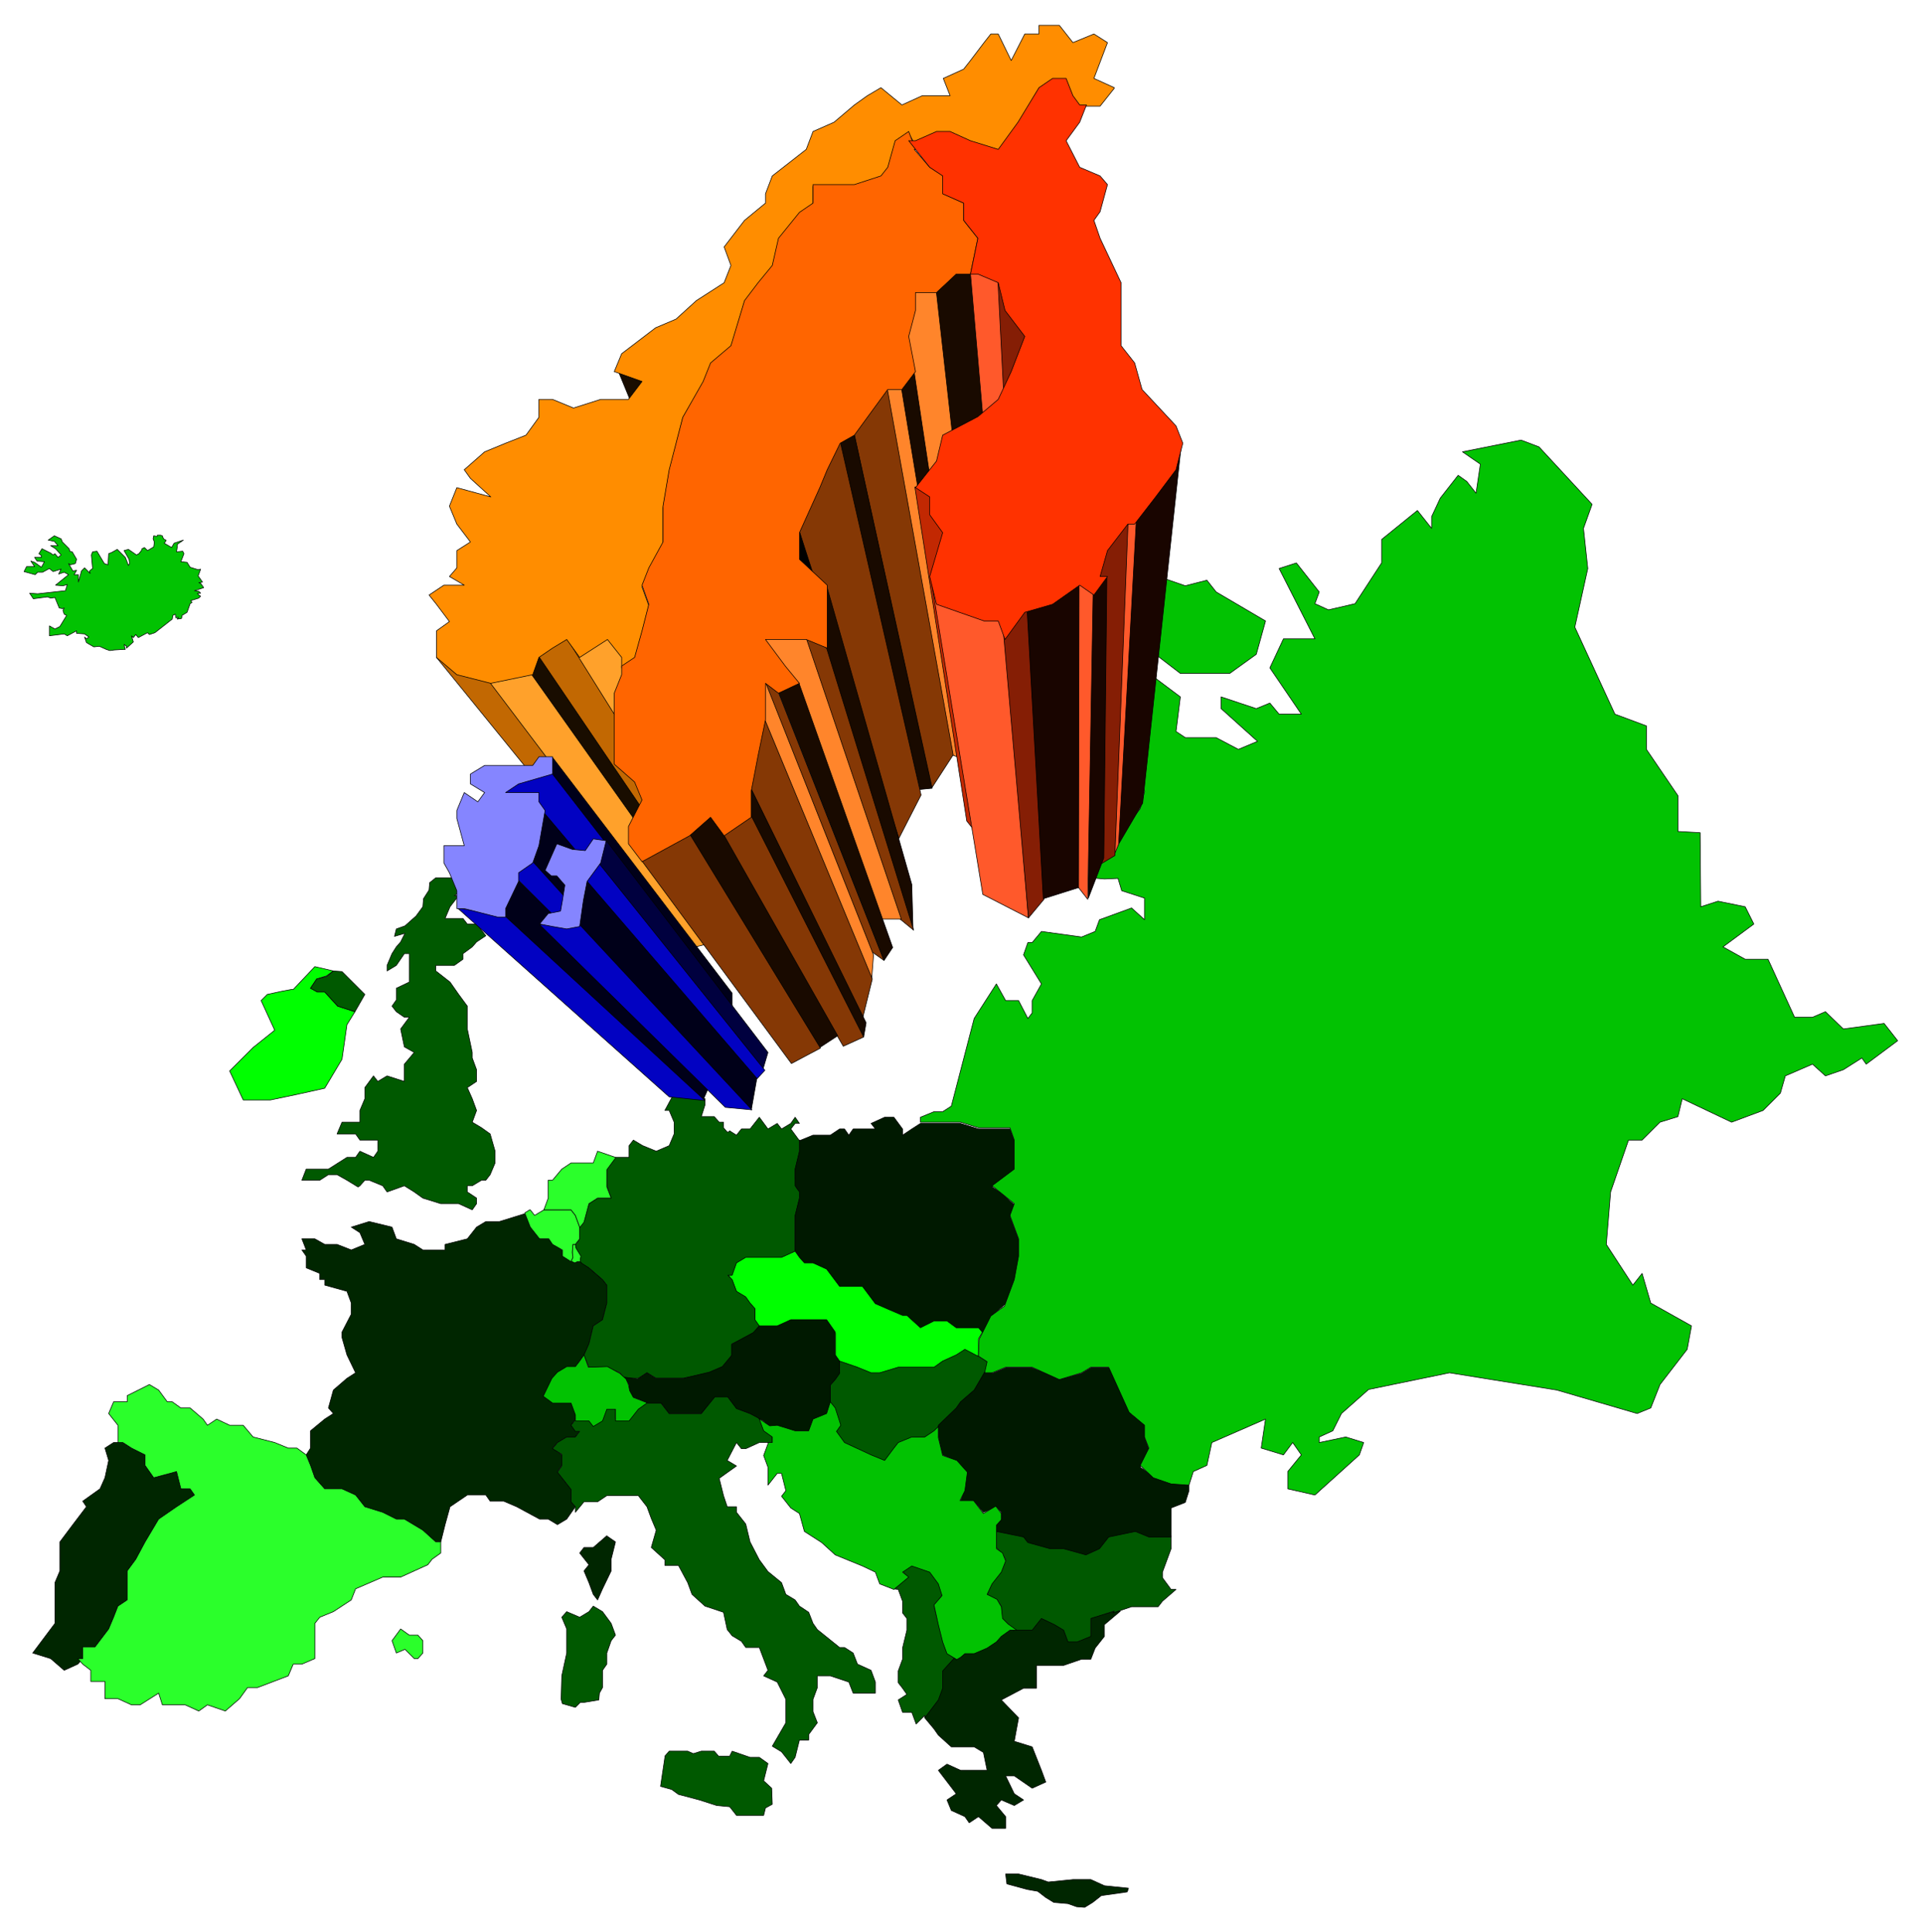 <svg xmlns="http://www.w3.org/2000/svg" width="493.465" height="495.842" fill-rule="evenodd" stroke-linecap="round" preserveAspectRatio="none" viewBox="0 0 3115 3130"><style>.pen0{stroke:#000;stroke-width:1;stroke-linejoin:round}.brush5{fill:#2bff2b}.brush7{fill:#190d00}.brush8{fill:#c26802}.brush9{fill:#ffa12b}.brush11{fill:#190a00}.brush12{fill:#ff852b}.brush13{fill:#853805}.brush15{fill:#ff592b}.brush16{fill:#851e05}.brush18{fill:#190500}.brush21{fill:#000019}.brush22{fill:#0202c2}.brush23{fill:#8585ff}</style><path d="m1807 2610-40 10v29l-22 9h-15l-7-19-15-9-21-10-8 10-7 9h-29l-10 3 3-3-14 10-8 9-15 10-21 10h-15l-11 9h-8l-17 19v28l-7 18-22 29v2l15 18 7 10 21 19h37l15 9 6 29h-43l-22-10-14 10 29 38-15 10 7 17 22 10 7 10 15-10 22 19h22v-19l-15-18 8-9 21 9 15-9-15-10-14-29h14l29 20 22-10-7-19-15-38-29-9 7-38-28-29 36-19h21v-37h44l29-10h15l7-18 15-19v-19l26-22h-8zM503 2346v-28l23-19 14-9-8-9 8-29 22-19 14-9-14-29-8-28v-9l15-29v-18l-7-19-36-10v-9h-8v-10l-22-9v-19l-7-10h7l-7-18h21l16 9h20l23 9 22-9-8-19-14-9 29-9 37 9 7 19 29 9 14 9h36v-9l36-9 15-19 15-9h22l42-13 2 4 7 18 15 19h14l8 9 14 10v9l14 8 6 3 5-2h5l13 10 22 19 7 9v29l-7 27-15 10-7 29-8 18-7 10-7 10h-14l-15 9-8 9-14 28 14 10h30l7 19v9l-7 10 7 9h7l-7 10h-14l-15 9-8 9 15 11v17l-7 10 15 20 7 8v20l7 9h0l-14 20-15 9-15-9h-14l-37-20-21-9h-22l-7-10h-30l-28 19-8 29-7 28h-8l-21-19-30-18h-13l-22-11-29-9-15-19-22-10h-28l-16-18-7-20-7-17 7-11zm481 143 13 9-7 28v19l-14 29-8 18-7-9-7-19-8-19 8-10-15-19 7-9h15l22-19 1 1zm-850 198v-19h20l22-29 8-19 7-18 15-10v-47l14-19 15-28 22-37 29-20 29-19-7-10h-15l-7-28-37 10-14-20v-17l-22-11-14-9h-8 0-7l-14 9 6 20-6 28-8 18-28 20 6 9-22 29-21 28v47l-8 19v66l-36 48 29 9 22 19 22-10 8-9zm1516 349 37 9 11 4 40-4h29l22 10 39 4-2 6-42 6-14 11-13 8-13-1-14-5-23-2-13-8-13-10-17-3-33-9-2-16h21l37 9-37-9z" class="pen0" style="fill:#002600"/><path d="m475 1603 35-37 30 7-11 8-16 5-10 15 11 6h12l21 23 28 9-13 21-8 56-28 47-45 10-43 9h-44l-22-47 38-38 35-28-22-48 10-10 23-5 16-3h3zm703 460h8l7-19 15-9h58l22-10h0l7 10 8 9h14l22 10 21 28h37l21 29 23 9 21 9h7l22 19 22-10h21l15 10h36l7 9-7 12v28h-7l-15-9-14 9-22 9-14 10h-58l-30 9h-14l-22-9-29-10h0l-7-9v-37l-14-20h-58l-22 11h-29 0l-7-11v-18l-8-10-7-9-15-10-7-18-8-12z" class="pen0" style="fill:#0f0"/><path d="m932 2441-7-8v-20l-7-9-15-19 7-10v-19l-15-9 8-10 15-9h14l7-9h-7l-7-10 7-9v-2h22l7 10 15-10 7-19h14v19h22l15-19 14-9v2h22l14 18h52l21-28h21l15 19 22 9 15 7h0l8 17 12 7 1 7v9h-7 7-21l-22 10h-7l-8-10-15 29 15 9-28 20 7 28 6 18h15v9l15 19 7 29 15 29 14 19 22 18 7 19 15 9 7 10 15 10 7 18 7 10 36 29h8l14 9 7 18 22 10 7 19v18h-36l-7-18-30-10h-21v19l-7 19v20l7 18-14 19v9h-15l-7 28-7 10-15-19-15-9 22-38v-38l-14-28-22-10 7-9-14-37h-22l-7-10-15-9-8-10-6-28-30-10-21-19-7-19-15-28h-22v-9l-22-20 8-28-8-19-7-19-14-18h-51l-15 10h-22l-14 17v-9zm-357-802 16-28-37-37-14-1-11 9-16 4-10 15 11 6h12l21 23 28 9zm5 284-18-11-16-9h-14l-14 9h-29l7-18h36l30-19h14l7-10 22 10 7-10v-18h-29l-7-10h-30l8-19h29v-19l8-19v-18l14-19 7 9 15-9 28 9v-28l16-19-16-9-6-29 14-19h-8l-13-9-7-9 7-10v-19l21-10v-46h-8l-13 19-15 9v-9l8-19 7-11 7-8 7-14-17 5 3-12 14-5 18-16 11-15 1-13 9-14 1-12 10-8h30l21 8-7 11-14 10h7l-14 18-8 19h29l7 9h15l15 19-15 10-7 8-15 11v9l-14 10h-30v9l23 18 14 20 14 19v37l8 38v9l7 19v19l-15 10 8 18 7 19-7 19 15 9 14 10 8 28v19l-8 19-7 9h-7l-15 9h-8v10l15 10v9l-7 10-22-10h-29l-29-9-14-10-16-10-28 10-7-10-22-9h-7l-8 9-3 2zm868 651 21-19-7-10 15-10 29 10 14 19 7 19-14 19 7 28 7 28 7 20 13 9h-2l-18 20v28l-7 19-22 29v-4l-14 14-7-19h-15l-7-20 14-9-7-10-7-9v-19l7-19v-18l7-29v-19l-7-9v-19l-7-19-7-1zm449-86h-36l-22-9-43 9-15 19-22 9-36-9h-22l-36-9-7-10-44-9h0v28l8 9 7 10-7 19-15 19-8 19 15 9 8 10v18l7 10 14 9-1 3 1-1h29l7-9 8-10 21 10 15 9 7 19h15l22-9v-29l38-12-2 3 30-10h43l7-9 22-19h-8l-14-19v-9l14-38v-21zm-988 265 2 7 21 6 8-8h6l24-4 1-11 5-9v-28l7-10v-18l7-20 7-9-7-19-14-19-15-9-7 9-15 9-21-9-8 9 8 19v39l-8 37-1 37v1zm168 94-7 47 18 5 11 8 34 9 28 9 21 2 11 14h44l3-12 11-6-1-26-13-12 7-28-14-10h-15l-29-10-4 8h-18l-7-8h-21l-13 4-9-4h-30l-7 8v2zm105-1015 3 2 8 5 8-10h14l15-19 14 19 15-9 7 9 15-9 7-10 7 10h-7l-7 9 14 19h0v19l-7 28v10l2 19 6 7-1 11-7 29v56h0l-22 10h-58l-15 9-7 20h-7l7 7h0l7 19 15 9 7 10 8 9v18l7 10-7 10-15 9-22 10v18l-14 20-22 9-44 9h-43l-15-9-14 9h-22 0l-8-9-21-9h-29l-8-20 8-18 7-29 15-10 7-27v-29l-7-9-22-19-11-7-3-3v-10l-4-6-3-6-1-6 7-9v-19h0l7-9 8-29 14-9h22l-7-20v-27l14-19h22v-19l7-9 15 9 22 9 21-9 8-19v-19l-8-19h-7l15-28h0l36 9h14v10l-6 19h21l8 9h7v9l6 7h2l2-2zm335 485 32-34 7-10 22-19 21-38v1-11l-14-9h-1l-21-11-14 9-22 10-14 10h-58l-30 9h-14l-22-9-29-10h0v19l-7 9-8 10v30l8 10 7 28-7 9 15 19 43 19 22 10 15-20 7-9 22-10h21l15-9 4-3z" class="pen0" style="fill:#005900"/><path d="m1593 2160 14-29 22-19 14-37 7-38v-29l-14-37 7-19-21-19-15-10 36-28v-47l-7-19h-51l-29-9h-65 0l-14 9-15 10v-10l-14-19h-15l-22 10 7 9h-36l-7 10-7-10h-8l-15 10h-28l-22 9v-1 18l-7 29v27l7 10v10l-7 28v58l7 10 8 9h14l22 10 21 28h37l21 28 23 10 21 9h7l22 20 22-11h21l15 11h36l8 9zm-373-1-15 8-20 11v18l-15 18-21 9-42 10h-45l-14-9-15 10-23-3 6 7 3 6v8l6 11 24 10h22l13 17h52l22-27h21l14 19 22 8 22 12 7 7v2h15l29 9h22l7-18 22-10 6-19v-29l8-9 7-10v-20l-7-10v-37l-14-20h-58l-22 10h-29l-10 11zm656 331h-15l-22-9-43 9-15 19-22 10-36-10h-22l-36-10-7-9-44-9h0v-11l8-9v-11l-8-9-21 9-15-18h-22l7-20v-28l-14-18-22-9-7-29v-19l29-28 7-10 22-19 17-29h11l1 2 22-9h43l22 9 22 10 36-10 15-9h29l7 9 14 29 8 19 8 19 23 15-2 22 7 19-14 29 23 16 26 8 24 5h6v9l-6 19-23 9v47h-21z" class="pen0" style="fill:#001900"/><path d="m126 2687 8 9 13 10v18h23v28h21l22 10h14l30-19 6 19h37l22 10 14-10 29 10 23-20 13-18h16l50-19 8-19h14l21-9v-57l8-10 22-9 29-19 7-18 44-19h29l22-10 22-10 7-9 14-10v-18h-8l-21-19-30-18h-13l-22-11-29-9-15-19-22-10h-28l-16-18-7-20-7-17h0l-15-11h-14l-22-9-35-9-16-19h-22l-21-10-15 10-7-10-21-18h-15l-14-10h-8l-14-19-15-9-36 18v10h-22l-8 19 15 19v28h8l14 9 22 11v17l14 20 37-10 7 28h15l7 10-29 19-29 20-22 37-15 28-14 19v47l-15 10-7 18-8 19-22 29h-20v19h-8zm530-15-14 6-7-20 14-19 14 10h14l8 9v20l-8 9h-6l-15-15zm272-656h4l1 6 8 13-1 5v4h-5l-4 2-6-3 3-6-1-8 1-13z" class="pen0 brush5"/><path d="m858 1960-8 5 9 23 15 19h15l6 9 16 9v10l14 9 3-7-1-8 1-13h4l7-9v-19l-7-19-7-9h-44l-15 9-7-9h-1z" class="pen0 brush5"/><path d="m939 1988-7-19-7-9h-44 0l7-19v-29h7l15-18 15-10h36l7-19 29 10v1l-14 19v28l7 18h-22l-14 9-8 30-7 9v-1z" class="pen0 brush5"/><path d="m1513 2318-15 10h-21l-22 9-7 9-15 20-22-9-43-20-13-18 7-10-9-28-8-10h0l-6 19-22 9-7 19h-22l-29-9-12 1-18-12 1 1 7 19 14 10v9h-7v2l-7 19 7 19v29l15-19h7l7 28-7 9 15 19 14 9 8 29 28 18 22 20 22 9 22 9 21 10 7 19 23 9h0l24-20-10-8 15-10 29 10 14 19 6 19-13 15 7 32 7 28 7 19 15 9v1l7-4 7-6h15l21-9 15-10 8-9 14-10h11l-14-10-9-9-2-19-7-12-16-8 8-17 15-19 7-18-5-13-10-7v-38l8-9v-10l-9-12-20 12-16-21h-22l8-16 4-30-17-19-23-8-7-29v-18l-7 7zm-466-46-21-8-6-11-2-10-4-9-10-9-20-11-31 1-7-20-7 10-7 9h-14l-15 9-9 10-14 29 15 11h30l7 19v10h22l7 9 15-9 7-19h14v19h22l15-19 14-10-1-1zM104 1027l5 3 15-8v4l13 1 7 5-4 3-3-3 3 9 12 7 9-1 11 5 6 2 7-1 16-1h2l-2-8 4 3v3l11-10-3-10 3 3 4-5 4 5 15-8 3 3 9-3 28-22 1-6 4-2 1 6 4-1-2 3 7-1 1-5 8-5 5-14 3-2-2-3 13-4 3-3-4-3-1-2h5l-3-3-7-1 15-5-5-7-3-1 6-1-7-10 4-11-4 1-13-4-5-8-10-1 5-13-2-4-10 1 1-7v-5l10-7-15 5-4 7-12-7 3-4v-1l-3-1-2-3-1-3-3-1h-5l-1 2-5-1-1 5 2 5-1 8-10 6-5-5-4 2-1 3-4 5-4 2-13-9-7 2 8 14 1 7-2 3-5-13-13-13-9 5-5 2-1 18-6-2-12-20-7 1-2 5 2 22-5 4 1 4-9-9-5 5-5 18v-12h-7l4-7-6 1-7-12 3 2 8-2 2-7-7-12-4-1-1-4-11-11-2-5-11-5-10 7 10 2 6 7H82l8 5 9 10-5 4-5-6-3 2-4-3-14-7-5 8 4 3v3H56l4 6 12 1-5 9-11-8-6-2 6 9H43l-4 8 18 5 4-4h8l11-6 6 5 13-4-4 8 9-3 7 4-21 17 12 1 7-2-3 10-45 5-13-1 6 9 23-3 5 2 7-1 7 17 5 1 3-1-2 4 2 6 4 2-11 18-8 4-9-5v16l24-3zm1501 1105-19 38-1 27 14 9-4 18h12l22-9h43l44 20 36-11 15-9h29l33 73 25 21v19l7 18-14 28 21 20 29 10 29 2 7-22 22-10 8-37 87-38-7 47 36 11 15-20 14 20-22 27v28l44 10 72-65 7-20-29-9-43 9v-9l22-10 14-28 44-39 131-27 174 28 130 38 22-9 15-38 44-57 7-38-66-37-14-48-15 19-43-66 7-85 29-84h22l29-29 29-9 7-29 80 38 51-19 28-28 8-28 44-19 21 19 29-10 30-19 7 10 51-38-22-28-66 9-29-28-21 9h-29l-43-94h-37l-36-20 50-37-14-28-44-9-28 9-1-120-36-2v-58l-51-75v-38l-51-19-65-141 21-95-7-65 14-39-86-93-29-11-95 19 29 20-7 47-15-19-14-10-29 37-14 30v19l-23-29-58 47v38l-43 66-43 10-22-10 7-19-37-47-28 9 58 114h-51l-22 47 51 75h-36l-15-18-22 9-57-19v19l59 53-31 13-36-19h-50l-15-10 7-56-60-45-13-49 73 56h80l43-31 15-54-80-47-15-19-35 9-52-18-14 18v-18l-21-10 8-34-24 6-21 19-15-9-14 18-15 2-22 38 15 28 22 10 7 9-15 38 30 66v66l14 19 8 28 36 38 7 19-7 28-44 57h-7l-22 28-7 27 22 2 22-1 6 20 37 12v35l-21-19-52 19-7 19-22 9-65-9-15 18h-7l-7 20 29 47-15 27v20l-7 9-15-29h-21l-15-27-36 56-37 142-14 9h-14l-22 9v8h65l29 9h51l7 20v47l-36 27 36 29-7 19 14 38v28l-7 38-16 43-22 16z" class="pen0" style="fill:#02c202"/><path d="m1001 600 252 614 25 3-234-601-43-16z" class="pen0 brush7"/><path d="m707 1065 90 29 322 442-34-6-378-465z" class="pen0 brush8"/><path d="m787 1097 71-15 308 442-47 12-332-439z" class="pen0 brush9"/><path d="m855 1084 18-23 303 438-9 25-312-440z" class="pen0 brush7"/><path d="m908 1033 84-9 268 482-44 2-308-475z" class="pen0 brush9"/><path d="m869 1058 46-29 288 461-30 16-304-448z" class="pen0 brush8"/><path d="M1007 1077v-12l-23-29-45 29-21-29-23 14-22 15-10 28-68 14-55-14-33-28v-43l21-15-21-28-12-15 24-16h33l-24-14 12-14v-28l22-14-22-29-12-29 12-30 55 15-33-30-10-14 33-29 34-14 33-13 21-29v-29h22l34 14 44-14h45l22-29-45-16 12-29 55-42 33-14 33-30 45-29 11-28-11-30 33-43 34-28v-15l11-29 55-43 11-29 34-15 33-28 21-15 22-13 34 28 33-15h45l-11-28 33-15 11-14 22-29 11-14h12l21 43 22-43h23V41h33l22 28 34-14 22 14-22 58 33 15v1l-23 29h-10 0-23l-11-14-11-29h-22l-22 14-34 58-32 44-45-14-33-15h-22l-36 16h0l-9-16-22 15-12 43-11 14-43 14h-67v29l-22 15-34 44-10 43-23 29-22 27-22 74-33 28-12 30-33 56-22 87-10 59v57l-23 43-11 28 11 30-11 43-12 44-21 14v-5z" class="pen0" style="fill:#ff8d00"/><path d="m1573 435 57 665-40 25-88-728 71 38z" class="pen0 brush11"/><path d="m1514 448 76 675-31 50-115-738 70 13z" class="pen0 brush12"/><path d="m1481 604 91 604-14 21-104-628 27 3z" class="pen0 brush11"/><path d="m1457 609 102 620-17-6-119-654 34 40z" class="pen0 brush12"/><path d="m1436 623 108 600-35 54-134-613 61-41z" class="pen0 brush13"/><path d="m1381 691 129 586-20 2-133-574 24-14z" class="pen0 brush11"/><path d="m1358 702 134 586-43 84-162-537 71-133z" class="pen0 brush13"/><path d="m1291 849 165 509-11 25-157-476 3-58z" class="pen0" style="fill:#000"/><path d="m1339 949 138 484 2 73-153-489 13-68z" class="pen0 brush11"/><path d="m1299 1021 40 29 141 457-22-18-159-468z" class="pen0 brush13"/><path d="m1236 1035 66-13 158 467h-45l-179-454z" class="pen0 brush12"/><path d="m1234 1102 20 2 178 452-24-17-174-437z" class="pen0 brush13"/><path d="m1294 1106 152 429-14 21-178-453 40 3z" class="pen0 brush11"/><path d="m1234 1090 181 457-3 39-183-421 5-75z" class="pen0 brush12"/><path d="m1234 1154 179 432-16 65-194-401 31-96z" class="pen0 brush13"/><path d="m1206 1256 197 401-4 23-200-387 7-37z" class="pen0 brush11"/><path d="m1212 1312 187 368-33 15-218-375 64-8z" class="pen0 brush13"/><path d="m1154 1320 203 358-29 19-219-357 45-20z" class="pen0 brush11"/><path d="m1108 1336 221 362-47 25-242-328 68-59z" class="pen0 brush13"/><path d="m1571 432 54 16 34 671-30-18-58-669z" class="pen0 brush15"/><path d="m1616 445 49 86 27 633-41-38-35-681z" class="pen0 brush16"/><path d="m1482 789 84 541 41 52-81-593h-44z" class="pen0" style="fill:#c22802"/><path d="m1508 938 125 59-4 29 37 461-74-38-84-511z" class="pen0 brush15"/><path d="m1663 960 28 497-25 30-47-536 44 9z" class="pen0 brush16"/><path d="m1914 716-63 585-41 70 28-600 76-55z" class="pen0 brush18"/><path d="m1842 819-30 549-7 17 16-580 21 14z" class="pen0 brush15"/><path d="m1828 829-22 557-25 15V878l47-49z" class="pen0 brush16"/><path d="m1793 936-5 454-25 65 2-517 28-2z" class="pen0 brush18"/><path d="m1771 946-9 511-18-23-1-620 28 132z" class="pen0 brush15"/><path d="m1663 974 85-51-1 515-57 18-27-482z" class="pen0 brush18"/><path d="m1007 1093-12 30v115l33 29 12 29-22 43v28l22 29 77-42 34-30 22 30 44-30v-43l11-57 12-58v-59l21 16 34-16-23-28-32-43h66l34 14V948l-45-42v-43l33-73 12-29 21-43 23-13 54-74h23l22-29-11-57 11-42v-29h34l32-30h23l12-58-23-29v-28l-33-15v-29l-22-14-25-29h2l-11-29-22 15-12 43-11 14-43 14h-67v30l-22 15-34 42-10 44-23 28-22 29-22 73-33 28-12 30-33 58-22 85-10 59v58l-23 42-11 28 11 31-11 43-12 43-21 14v14z" class="pen0" style="fill:#ff6500"/><path d="m1472 228 34 43 21 14v29l34 15v28l23 29-12 58h12l33 14 11 45 32 42-22 57-21 45-33 28-57 30-10 42-34 43 23 15v29l21 29-21 71 11 45 77 27h23l11 30 32-44 45-13 44-31 23 16 22-30h-12l12-42 33-43h11l34-44 33-44 11-43-11-28-55-59-12-43-22-28V458l-34-72-10-29 10-14 12-44-12-14-33-14-22-43 22-30 11-28h0-11l-11-15-11-28h-22l-22 15-34 56-32 44-45-14-33-15h-22l-34 15h-11z" class="pen0" style="fill:#ff3200"/><path d="m895 1227 291 382v21l-297-380 6-23z" class="pen0 brush21"/><path d="m888 1245 298 384-56 20-333-366 59-30 32-8z" class="pen0 brush22"/><path d="m879 1314 301 357-15 59-322-342 36-74z" class="pen0 brush21"/><path d="m856 1388 309 341-17 9-333-337 41-13z" class="pen0 brush22"/><path d="m826 1413 331 328-18 41-334-307 21-62z" class="pen0 brush21"/><path d="m741 1471 76 12 325 300-58-6-343-306z" class="pen0 brush22"/><path d="M819 1486h-12l-55-14h-12v-29l-12-29-9-16v-28h33l-12-44v-13l12-29 22 15 11-15-23-14v-16l23-14h78l10-14h22v28l-55 16-21 14h54v15l10 14-10 57-10 28-23 16v14l-21 44v14z" class="pen0 brush23"/><path d="m983 1363 261 342-8 27-280-347 27-22z" class="pen0" style="fill:#00003f"/><path d="m965 1392 274 342-13 14-290-330 29-26z" class="pen0 brush22"/><path d="m940 1415 286 332-9 51-293-313 16-70z" class="pen0 brush21"/><path d="m874 1498 64-1 280 301-43-4-301-296z" class="pen0 brush22"/><path d="m888 1480-14 17 21 4 23 4 21-4 6-42 6-31 22-30 9-36-21-3-13 19-21-2-25-9-19 43 10 9h9l13 15-4 25-3 17-20 4z" class="pen0 brush23"/></svg>
